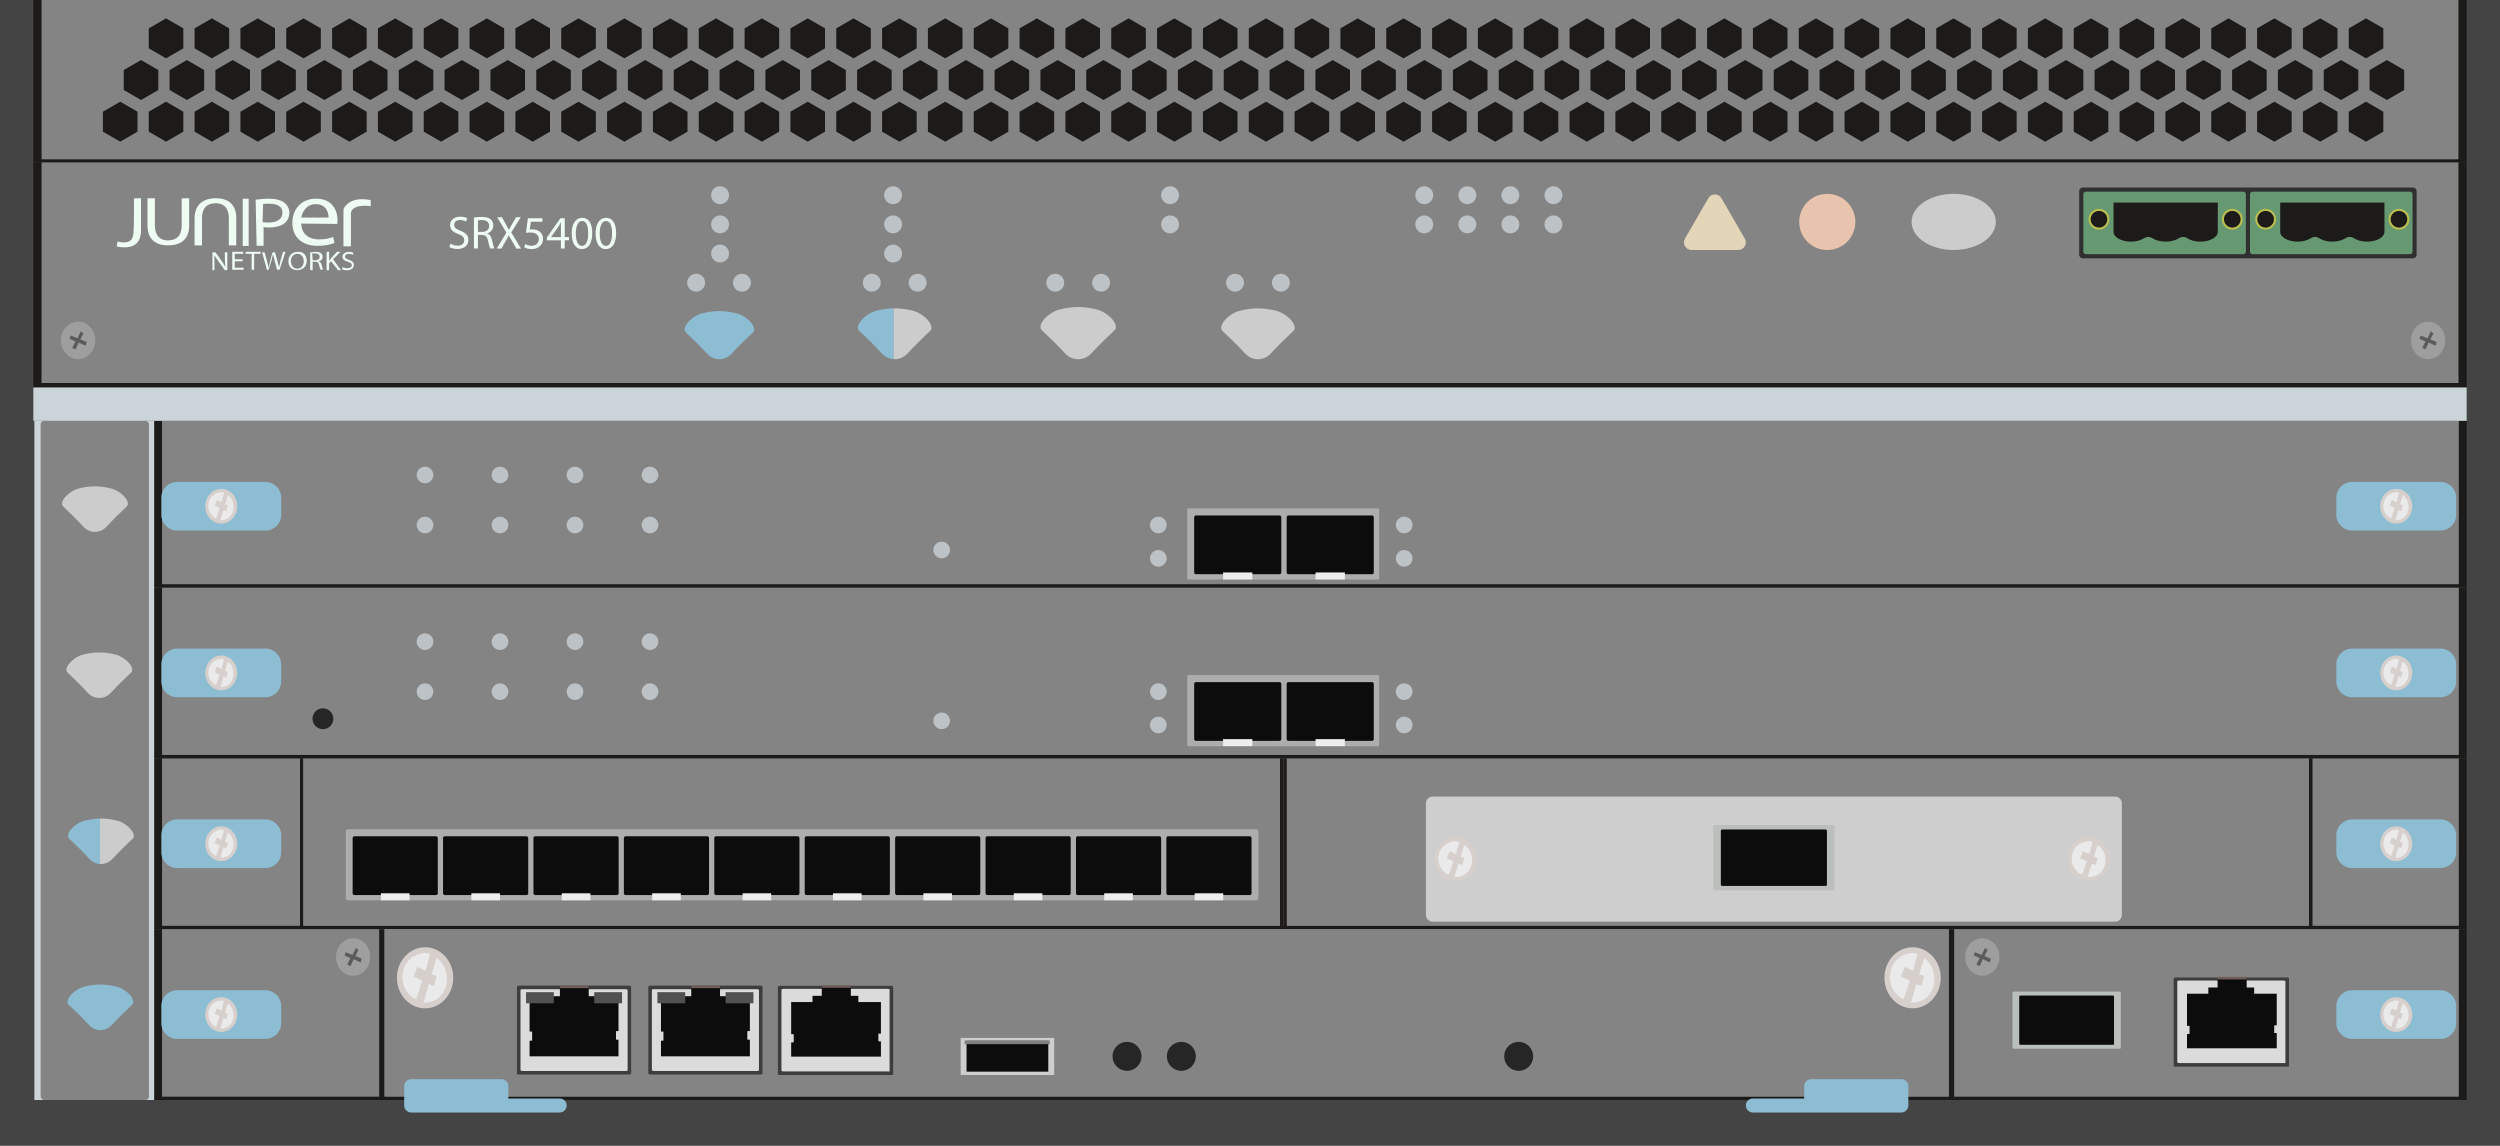 <?xml version="1.0" encoding="utf-8"?>
<!-- Copyright 2022 Virtual Console LLC. All rights reserved. Generator: Adobe Illustrator 26.0.2, SVG Export Plug-In . SVG Version: 6.00 Build 0)  -->
<svg version="1.1" id="Juniper_SRX5400" xmlns="http://www.w3.org/2000/svg" xmlns:xlink="http://www.w3.org/1999/xlink" x="0px"
	 y="0px" viewBox="0 0 600 275" enable-background="new 0 0 600 275" xml:space="preserve">
<g>
	<rect fill="#444444" width="600" height="275"/>
	<rect x="8.25" y="101" fill="#CBD4D9" width="29" height="163"/>
	<path fill="#848484" d="M34.86,264H10.64c-0.49,0-0.89-0.4-0.89-0.89V101.89c0-0.49,0.4-0.89,0.89-0.89h24.22
		c0.49,0,0.89,0.4,0.89,0.89v161.22C35.75,263.6,35.35,264,34.86,264z"/>
	<g>
		<polygon fill="#1C1B19" points="590,0 590,38.22 10,38.22 10,0 8,0 8,39 592,39 592,0 		"/>
		<rect x="10" fill="#848484" width="580" height="38.22"/>
	</g>
	<g>
		<g>
			<g>
				<polygon fill="#1C1B19" points="572,11.6 572,6.81 567.85,4.41 563.7,6.81 563.7,11.6 567.85,14 				"/>
			</g>
			<g>
				<polygon fill="#1C1B19" points="561,11.6 561,6.81 556.85,4.41 552.7,6.81 552.7,11.6 556.85,14 				"/>
			</g>
			<g>
				<polygon fill="#1C1B19" points="550,11.6 550,6.81 545.85,4.41 541.7,6.81 541.7,11.6 545.85,14 				"/>
			</g>
			<g>
				<polygon fill="#1C1B19" points="539,11.6 539,6.81 534.85,4.41 530.7,6.81 530.7,11.6 534.85,14 				"/>
			</g>
			<g>
				<polygon fill="#1C1B19" points="528,11.6 528,6.81 523.85,4.41 519.7,6.81 519.7,11.6 523.85,14 				"/>
			</g>
			<g>
				<polygon fill="#1C1B19" points="517,11.6 517,6.81 512.85,4.41 508.7,6.81 508.7,11.6 512.85,14 				"/>
			</g>
			<g>
				<polygon fill="#1C1B19" points="506,11.6 506,6.81 501.85,4.41 497.7,6.81 497.7,11.6 501.85,14 				"/>
			</g>
			<g>
				<polygon fill="#1C1B19" points="495,11.6 495,6.81 490.85,4.41 486.7,6.81 486.7,11.6 490.85,14 				"/>
			</g>
			<g>
				<polygon fill="#1C1B19" points="484,11.6 484,6.81 479.85,4.41 475.7,6.81 475.7,11.6 479.85,14 				"/>
			</g>
			<g>
				<polygon fill="#1C1B19" points="473,11.6 473,6.81 468.85,4.41 464.7,6.81 464.7,11.6 468.85,14 				"/>
			</g>
			<g>
				<polygon fill="#1C1B19" points="462,11.6 462,6.81 457.85,4.41 453.7,6.81 453.7,11.6 457.85,14 				"/>
			</g>
			<g>
				<polygon fill="#1C1B19" points="451,11.6 451,6.81 446.85,4.41 442.7,6.81 442.7,11.6 446.85,14 				"/>
			</g>
			<g>
				<polygon fill="#1C1B19" points="440,11.6 440,6.81 435.85,4.41 431.7,6.81 431.7,11.6 435.85,14 				"/>
			</g>
			<g>
				<polygon fill="#1C1B19" points="429,11.6 429,6.81 424.85,4.41 420.7,6.81 420.7,11.6 424.85,14 				"/>
			</g>
			<g>
				<polygon fill="#1C1B19" points="418,11.6 418,6.81 413.85,4.41 409.7,6.81 409.7,11.6 413.85,14 				"/>
			</g>
			<g>
				<polygon fill="#1C1B19" points="407,11.6 407,6.81 402.85,4.41 398.7,6.81 398.7,11.6 402.85,14 				"/>
			</g>
			<g>
				<polygon fill="#1C1B19" points="396,11.6 396,6.81 391.85,4.41 387.7,6.81 387.7,11.6 391.85,14 				"/>
			</g>
			<g>
				<polygon fill="#1C1B19" points="385,11.6 385,6.81 380.85,4.41 376.7,6.81 376.7,11.6 380.85,14 				"/>
			</g>
			<g>
				<polygon fill="#1C1B19" points="374,11.6 374,6.81 369.85,4.41 365.7,6.81 365.7,11.6 369.85,14 				"/>
			</g>
			<g>
				<polygon fill="#1C1B19" points="363,11.6 363,6.81 358.85,4.41 354.7,6.81 354.7,11.6 358.85,14 				"/>
			</g>
			<g>
				<polygon fill="#1C1B19" points="352,11.6 352,6.81 347.85,4.41 343.7,6.81 343.7,11.6 347.85,14 				"/>
			</g>
			<g>
				<polygon fill="#1C1B19" points="341,11.6 341,6.81 336.85,4.41 332.7,6.81 332.7,11.6 336.85,14 				"/>
			</g>
			<g>
				<polygon fill="#1C1B19" points="330,11.6 330,6.81 325.85,4.41 321.7,6.81 321.7,11.6 325.85,14 				"/>
			</g>
			<g>
				<polygon fill="#1C1B19" points="319,11.6 319,6.81 314.85,4.41 310.7,6.81 310.7,11.6 314.85,14 				"/>
			</g>
			<g>
				<polygon fill="#1C1B19" points="308,11.6 308,6.81 303.85,4.41 299.7,6.81 299.7,11.6 303.85,14 				"/>
			</g>
			<g>
				<polygon fill="#1C1B19" points="297,11.6 297,6.81 292.85,4.41 288.7,6.81 288.7,11.6 292.85,14 				"/>
			</g>
			<g>
				<polygon fill="#1C1B19" points="286,11.6 286,6.81 281.85,4.41 277.7,6.81 277.7,11.6 281.85,14 				"/>
			</g>
			<g>
				<polygon fill="#1C1B19" points="275,11.6 275,6.81 270.85,4.41 266.7,6.81 266.7,11.6 270.85,14 				"/>
			</g>
			<g>
				<polygon fill="#1C1B19" points="264,11.6 264,6.81 259.85,4.41 255.7,6.81 255.7,11.6 259.85,14 				"/>
			</g>
			<g>
				<polygon fill="#1C1B19" points="253,11.6 253,6.81 248.85,4.41 244.7,6.81 244.7,11.6 248.85,14 				"/>
			</g>
			<g>
				<polygon fill="#1C1B19" points="242,11.6 242,6.81 237.85,4.41 233.7,6.81 233.7,11.6 237.85,14 				"/>
			</g>
			<g>
				<polygon fill="#1C1B19" points="231,11.6 231,6.81 226.85,4.41 222.7,6.81 222.7,11.6 226.85,14 				"/>
			</g>
			<g>
				<polygon fill="#1C1B19" points="220,11.6 220,6.81 215.85,4.41 211.7,6.81 211.7,11.6 215.85,14 				"/>
			</g>
			<g>
				<polygon fill="#1C1B19" points="209,11.6 209,6.81 204.85,4.41 200.7,6.81 200.7,11.6 204.85,14 				"/>
			</g>
			<g>
				<polygon fill="#1C1B19" points="198,11.6 198,6.81 193.85,4.41 189.7,6.81 189.7,11.6 193.85,14 				"/>
			</g>
			<g>
				<polygon fill="#1C1B19" points="187,11.6 187,6.81 182.85,4.41 178.7,6.81 178.7,11.6 182.85,14 				"/>
			</g>
			<g>
				<polygon fill="#1C1B19" points="176,11.6 176,6.81 171.85,4.41 167.7,6.81 167.7,11.6 171.85,14 				"/>
			</g>
			<g>
				<polygon fill="#1C1B19" points="165,11.6 165,6.81 160.85,4.41 156.7,6.81 156.7,11.6 160.85,14 				"/>
			</g>
			<g>
				<polygon fill="#1C1B19" points="154,11.6 154,6.81 149.85,4.41 145.7,6.81 145.7,11.6 149.85,14 				"/>
			</g>
			<g>
				<polygon fill="#1C1B19" points="143,11.6 143,6.81 138.85,4.41 134.7,6.81 134.7,11.6 138.85,14 				"/>
			</g>
			<g>
				<polygon fill="#1C1B19" points="132,11.6 132,6.81 127.85,4.41 123.7,6.81 123.7,11.6 127.85,14 				"/>
			</g>
			<g>
				<polygon fill="#1C1B19" points="121,11.6 121,6.81 116.85,4.41 112.7,6.81 112.7,11.6 116.85,14 				"/>
			</g>
			<g>
				<polygon fill="#1C1B19" points="110,11.6 110,6.81 105.85,4.41 101.7,6.81 101.7,11.6 105.85,14 				"/>
			</g>
			<g>
				<polygon fill="#1C1B19" points="99,11.6 99,6.81 94.85,4.41 90.7,6.81 90.7,11.6 94.85,14 				"/>
			</g>
			<g>
				<polygon fill="#1C1B19" points="88,11.6 88,6.81 83.85,4.41 79.7,6.81 79.7,11.6 83.85,14 				"/>
			</g>
			<g>
				<polygon fill="#1C1B19" points="77,11.6 77,6.81 72.85,4.41 68.7,6.81 68.7,11.6 72.85,14 				"/>
			</g>
			<g>
				<polygon fill="#1C1B19" points="66,11.6 66,6.81 61.85,4.41 57.7,6.81 57.7,11.6 61.85,14 				"/>
			</g>
			<g>
				<polygon fill="#1C1B19" points="55,11.6 55,6.81 50.85,4.41 46.7,6.81 46.7,11.6 50.85,14 				"/>
			</g>
			<g>
				<polygon fill="#1C1B19" points="44,11.6 44,6.81 39.85,4.41 35.7,6.81 35.7,11.6 39.85,14 				"/>
			</g>
		</g>
		<g>
			<g>
				<polygon fill="#1C1B19" points="577,21.6 577,16.81 572.85,14.41 568.7,16.81 568.7,21.6 572.85,24 				"/>
			</g>
			<g>
				<g>
					<polygon fill="#1C1B19" points="566,21.6 566,16.81 561.85,14.41 557.7,16.81 557.7,21.6 561.85,24 					"/>
				</g>
				<g>
					<polygon fill="#1C1B19" points="555,21.6 555,16.81 550.85,14.41 546.7,16.81 546.7,21.6 550.85,24 					"/>
				</g>
				<g>
					<polygon fill="#1C1B19" points="544,21.6 544,16.81 539.85,14.41 535.7,16.81 535.7,21.6 539.85,24 					"/>
				</g>
				<g>
					<polygon fill="#1C1B19" points="533,21.6 533,16.81 528.85,14.41 524.7,16.81 524.7,21.6 528.85,24 					"/>
				</g>
				<g>
					<polygon fill="#1C1B19" points="522,21.6 522,16.81 517.85,14.41 513.7,16.81 513.7,21.6 517.85,24 					"/>
				</g>
				<g>
					<polygon fill="#1C1B19" points="511,21.6 511,16.81 506.85,14.41 502.7,16.81 502.7,21.6 506.85,24 					"/>
				</g>
				<g>
					<polygon fill="#1C1B19" points="500,21.6 500,16.81 495.85,14.41 491.7,16.81 491.7,21.6 495.85,24 					"/>
				</g>
				<g>
					<polygon fill="#1C1B19" points="489,21.6 489,16.81 484.85,14.41 480.7,16.81 480.7,21.6 484.85,24 					"/>
				</g>
				<g>
					<polygon fill="#1C1B19" points="478,21.6 478,16.81 473.85,14.41 469.7,16.81 469.7,21.6 473.85,24 					"/>
				</g>
				<g>
					<polygon fill="#1C1B19" points="467,21.6 467,16.81 462.85,14.41 458.7,16.81 458.7,21.6 462.85,24 					"/>
				</g>
				<g>
					<polygon fill="#1C1B19" points="456,21.6 456,16.81 451.85,14.41 447.7,16.81 447.7,21.6 451.85,24 					"/>
				</g>
				<g>
					<polygon fill="#1C1B19" points="445,21.6 445,16.81 440.85,14.41 436.7,16.81 436.7,21.6 440.85,24 					"/>
				</g>
				<g>
					<polygon fill="#1C1B19" points="434,21.6 434,16.81 429.85,14.41 425.7,16.81 425.7,21.6 429.85,24 					"/>
				</g>
				<g>
					<polygon fill="#1C1B19" points="423,21.6 423,16.81 418.85,14.41 414.7,16.81 414.7,21.6 418.85,24 					"/>
				</g>
				<g>
					<polygon fill="#1C1B19" points="412,21.6 412,16.81 407.85,14.41 403.7,16.81 403.7,21.6 407.85,24 					"/>
				</g>
				<g>
					<polygon fill="#1C1B19" points="401,21.6 401,16.81 396.85,14.41 392.7,16.81 392.7,21.6 396.85,24 					"/>
				</g>
				<g>
					<polygon fill="#1C1B19" points="390,21.6 390,16.81 385.85,14.41 381.7,16.81 381.7,21.6 385.85,24 					"/>
				</g>
				<g>
					<polygon fill="#1C1B19" points="379,21.6 379,16.81 374.85,14.41 370.7,16.81 370.7,21.6 374.85,24 					"/>
				</g>
				<g>
					<polygon fill="#1C1B19" points="368,21.6 368,16.81 363.85,14.41 359.7,16.81 359.7,21.6 363.85,24 					"/>
				</g>
				<g>
					<polygon fill="#1C1B19" points="357,21.6 357,16.81 352.85,14.41 348.7,16.81 348.7,21.6 352.85,24 					"/>
				</g>
				<g>
					<polygon fill="#1C1B19" points="346,21.6 346,16.81 341.85,14.41 337.7,16.81 337.7,21.6 341.85,24 					"/>
				</g>
				<g>
					<polygon fill="#1C1B19" points="335,21.6 335,16.81 330.85,14.41 326.7,16.81 326.7,21.6 330.85,24 					"/>
				</g>
				<g>
					<polygon fill="#1C1B19" points="324,21.6 324,16.81 319.85,14.41 315.7,16.81 315.7,21.6 319.85,24 					"/>
				</g>
				<g>
					<polygon fill="#1C1B19" points="313,21.6 313,16.81 308.85,14.41 304.7,16.81 304.7,21.6 308.85,24 					"/>
				</g>
				<g>
					<polygon fill="#1C1B19" points="302,21.6 302,16.81 297.85,14.41 293.7,16.81 293.7,21.6 297.85,24 					"/>
				</g>
				<g>
					<polygon fill="#1C1B19" points="291,21.6 291,16.81 286.85,14.41 282.7,16.81 282.7,21.6 286.85,24 					"/>
				</g>
				<g>
					<polygon fill="#1C1B19" points="280,21.6 280,16.81 275.85,14.41 271.7,16.81 271.7,21.6 275.85,24 					"/>
				</g>
				<g>
					<polygon fill="#1C1B19" points="269,21.6 269,16.81 264.85,14.41 260.7,16.81 260.7,21.6 264.85,24 					"/>
				</g>
				<g>
					<polygon fill="#1C1B19" points="258,21.6 258,16.81 253.85,14.41 249.7,16.81 249.7,21.6 253.85,24 					"/>
				</g>
				<g>
					<polygon fill="#1C1B19" points="247,21.6 247,16.81 242.85,14.41 238.7,16.81 238.7,21.6 242.85,24 					"/>
				</g>
				<g>
					<polygon fill="#1C1B19" points="236,21.6 236,16.81 231.85,14.41 227.7,16.81 227.7,21.6 231.85,24 					"/>
				</g>
				<g>
					<polygon fill="#1C1B19" points="225,21.6 225,16.81 220.85,14.41 216.7,16.81 216.7,21.6 220.85,24 					"/>
				</g>
				<g>
					<polygon fill="#1C1B19" points="214,21.6 214,16.81 209.85,14.41 205.7,16.81 205.7,21.6 209.85,24 					"/>
				</g>
				<g>
					<polygon fill="#1C1B19" points="203,21.6 203,16.81 198.85,14.41 194.7,16.81 194.7,21.6 198.85,24 					"/>
				</g>
				<g>
					<polygon fill="#1C1B19" points="192,21.6 192,16.81 187.85,14.41 183.7,16.81 183.7,21.6 187.85,24 					"/>
				</g>
				<g>
					<polygon fill="#1C1B19" points="181,21.6 181,16.81 176.85,14.41 172.7,16.81 172.7,21.6 176.85,24 					"/>
				</g>
				<g>
					<polygon fill="#1C1B19" points="170,21.6 170,16.81 165.85,14.41 161.7,16.81 161.7,21.6 165.85,24 					"/>
				</g>
				<g>
					<polygon fill="#1C1B19" points="159,21.6 159,16.81 154.85,14.41 150.7,16.81 150.7,21.6 154.85,24 					"/>
				</g>
				<g>
					<polygon fill="#1C1B19" points="148,21.6 148,16.81 143.85,14.41 139.7,16.81 139.7,21.6 143.85,24 					"/>
				</g>
				<g>
					<polygon fill="#1C1B19" points="137,21.6 137,16.81 132.85,14.41 128.7,16.81 128.7,21.6 132.85,24 					"/>
				</g>
				<g>
					<polygon fill="#1C1B19" points="126,21.6 126,16.81 121.85,14.41 117.7,16.81 117.7,21.6 121.85,24 					"/>
				</g>
				<g>
					<polygon fill="#1C1B19" points="115,21.6 115,16.81 110.85,14.41 106.7,16.81 106.7,21.6 110.85,24 					"/>
				</g>
				<g>
					<polygon fill="#1C1B19" points="104,21.6 104,16.81 99.85,14.41 95.7,16.81 95.7,21.6 99.85,24 					"/>
				</g>
				<g>
					<polygon fill="#1C1B19" points="93,21.6 93,16.81 88.85,14.41 84.7,16.81 84.7,21.6 88.85,24 					"/>
				</g>
				<g>
					<polygon fill="#1C1B19" points="82,21.6 82,16.81 77.85,14.41 73.7,16.81 73.7,21.6 77.85,24 					"/>
				</g>
				<g>
					<polygon fill="#1C1B19" points="71,21.6 71,16.81 66.85,14.41 62.7,16.81 62.7,21.6 66.85,24 					"/>
				</g>
				<g>
					<polygon fill="#1C1B19" points="60,21.6 60,16.81 55.85,14.41 51.7,16.81 51.7,21.6 55.85,24 					"/>
				</g>
				<g>
					<polygon fill="#1C1B19" points="49,21.6 49,16.81 44.85,14.41 40.7,16.81 40.7,21.6 44.85,24 					"/>
				</g>
				<g>
					<polygon fill="#1C1B19" points="38,21.6 38,16.81 33.85,14.41 29.7,16.81 29.7,21.6 33.85,24 					"/>
				</g>
			</g>
		</g>
		<g>
			<g>
				<polygon fill="#1C1B19" points="572,31.6 572,26.81 567.85,24.41 563.7,26.81 563.7,31.6 567.85,34 				"/>
			</g>
			<g>
				<g>
					<polygon fill="#1C1B19" points="561,31.6 561,26.81 556.85,24.41 552.7,26.81 552.7,31.6 556.85,34 					"/>
				</g>
				<g>
					<polygon fill="#1C1B19" points="550,31.6 550,26.81 545.85,24.41 541.7,26.81 541.7,31.6 545.85,34 					"/>
				</g>
				<g>
					<polygon fill="#1C1B19" points="539,31.6 539,26.81 534.85,24.41 530.7,26.81 530.7,31.6 534.85,34 					"/>
				</g>
				<g>
					<polygon fill="#1C1B19" points="528,31.6 528,26.81 523.85,24.41 519.7,26.81 519.7,31.6 523.85,34 					"/>
				</g>
				<g>
					<polygon fill="#1C1B19" points="517,31.6 517,26.81 512.85,24.41 508.7,26.81 508.7,31.6 512.85,34 					"/>
				</g>
				<g>
					<polygon fill="#1C1B19" points="506,31.6 506,26.81 501.85,24.41 497.7,26.81 497.7,31.6 501.85,34 					"/>
				</g>
				<g>
					<polygon fill="#1C1B19" points="495,31.6 495,26.81 490.85,24.41 486.7,26.81 486.7,31.6 490.85,34 					"/>
				</g>
				<g>
					<polygon fill="#1C1B19" points="484,31.6 484,26.81 479.85,24.41 475.7,26.81 475.7,31.6 479.85,34 					"/>
				</g>
				<g>
					<polygon fill="#1C1B19" points="473,31.6 473,26.81 468.85,24.41 464.7,26.81 464.7,31.6 468.85,34 					"/>
				</g>
				<g>
					<polygon fill="#1C1B19" points="462,31.6 462,26.81 457.85,24.41 453.7,26.81 453.7,31.6 457.85,34 					"/>
				</g>
				<g>
					<polygon fill="#1C1B19" points="451,31.6 451,26.81 446.85,24.41 442.7,26.81 442.7,31.6 446.85,34 					"/>
				</g>
				<g>
					<polygon fill="#1C1B19" points="440,31.6 440,26.81 435.85,24.41 431.7,26.81 431.7,31.6 435.85,34 					"/>
				</g>
				<g>
					<polygon fill="#1C1B19" points="429,31.6 429,26.81 424.85,24.41 420.7,26.81 420.7,31.6 424.85,34 					"/>
				</g>
				<g>
					<polygon fill="#1C1B19" points="418,31.6 418,26.81 413.85,24.41 409.7,26.81 409.7,31.6 413.85,34 					"/>
				</g>
				<g>
					<polygon fill="#1C1B19" points="407,31.6 407,26.81 402.85,24.41 398.7,26.81 398.7,31.6 402.85,34 					"/>
				</g>
				<g>
					<polygon fill="#1C1B19" points="396,31.6 396,26.81 391.85,24.41 387.7,26.81 387.7,31.6 391.85,34 					"/>
				</g>
				<g>
					<polygon fill="#1C1B19" points="385,31.6 385,26.81 380.85,24.41 376.7,26.81 376.7,31.6 380.85,34 					"/>
				</g>
				<g>
					<polygon fill="#1C1B19" points="374,31.6 374,26.81 369.85,24.41 365.7,26.81 365.7,31.6 369.85,34 					"/>
				</g>
				<g>
					<polygon fill="#1C1B19" points="363,31.6 363,26.81 358.85,24.41 354.7,26.81 354.7,31.6 358.85,34 					"/>
				</g>
				<g>
					<polygon fill="#1C1B19" points="352,31.6 352,26.81 347.85,24.41 343.7,26.81 343.7,31.6 347.85,34 					"/>
				</g>
				<g>
					<polygon fill="#1C1B19" points="341,31.6 341,26.81 336.85,24.41 332.7,26.81 332.7,31.6 336.85,34 					"/>
				</g>
				<g>
					<polygon fill="#1C1B19" points="330,31.6 330,26.81 325.85,24.41 321.7,26.81 321.7,31.6 325.85,34 					"/>
				</g>
				<g>
					<polygon fill="#1C1B19" points="319,31.6 319,26.81 314.85,24.41 310.7,26.81 310.7,31.6 314.85,34 					"/>
				</g>
				<g>
					<polygon fill="#1C1B19" points="308,31.6 308,26.81 303.85,24.41 299.7,26.81 299.7,31.6 303.85,34 					"/>
				</g>
				<g>
					<polygon fill="#1C1B19" points="297,31.6 297,26.81 292.85,24.41 288.7,26.81 288.7,31.6 292.85,34 					"/>
				</g>
				<g>
					<polygon fill="#1C1B19" points="286,31.6 286,26.81 281.85,24.41 277.7,26.81 277.7,31.6 281.85,34 					"/>
				</g>
				<g>
					<polygon fill="#1C1B19" points="275,31.6 275,26.81 270.85,24.41 266.7,26.81 266.7,31.6 270.85,34 					"/>
				</g>
				<g>
					<polygon fill="#1C1B19" points="264,31.6 264,26.81 259.85,24.41 255.7,26.81 255.7,31.6 259.85,34 					"/>
				</g>
				<g>
					<polygon fill="#1C1B19" points="253,31.6 253,26.81 248.85,24.41 244.7,26.81 244.7,31.6 248.85,34 					"/>
				</g>
				<g>
					<polygon fill="#1C1B19" points="242,31.6 242,26.81 237.85,24.41 233.7,26.81 233.7,31.6 237.85,34 					"/>
				</g>
				<g>
					<polygon fill="#1C1B19" points="231,31.6 231,26.81 226.85,24.41 222.7,26.81 222.7,31.6 226.85,34 					"/>
				</g>
				<g>
					<polygon fill="#1C1B19" points="220,31.6 220,26.81 215.85,24.41 211.7,26.81 211.7,31.6 215.85,34 					"/>
				</g>
				<g>
					<polygon fill="#1C1B19" points="209,31.6 209,26.81 204.85,24.41 200.7,26.81 200.7,31.6 204.85,34 					"/>
				</g>
				<g>
					<polygon fill="#1C1B19" points="198,31.6 198,26.81 193.85,24.41 189.7,26.81 189.7,31.6 193.85,34 					"/>
				</g>
				<g>
					<polygon fill="#1C1B19" points="187,31.6 187,26.81 182.85,24.41 178.7,26.81 178.7,31.6 182.85,34 					"/>
				</g>
				<g>
					<polygon fill="#1C1B19" points="176,31.6 176,26.81 171.85,24.41 167.7,26.81 167.7,31.6 171.85,34 					"/>
				</g>
				<g>
					<polygon fill="#1C1B19" points="165,31.6 165,26.81 160.85,24.41 156.7,26.81 156.7,31.6 160.85,34 					"/>
				</g>
				<g>
					<polygon fill="#1C1B19" points="154,31.6 154,26.81 149.85,24.41 145.7,26.81 145.7,31.6 149.85,34 					"/>
				</g>
				<g>
					<polygon fill="#1C1B19" points="143,31.6 143,26.81 138.85,24.41 134.7,26.81 134.7,31.6 138.85,34 					"/>
				</g>
				<g>
					<polygon fill="#1C1B19" points="132,31.6 132,26.81 127.85,24.41 123.7,26.81 123.7,31.6 127.85,34 					"/>
				</g>
				<g>
					<polygon fill="#1C1B19" points="121,31.6 121,26.81 116.85,24.41 112.7,26.81 112.7,31.6 116.85,34 					"/>
				</g>
				<g>
					<polygon fill="#1C1B19" points="110,31.6 110,26.81 105.85,24.41 101.7,26.81 101.7,31.6 105.85,34 					"/>
				</g>
				<g>
					<polygon fill="#1C1B19" points="99,31.6 99,26.81 94.85,24.41 90.7,26.81 90.7,31.6 94.85,34 					"/>
				</g>
				<g>
					<polygon fill="#1C1B19" points="88,31.6 88,26.81 83.85,24.41 79.7,26.81 79.7,31.6 83.85,34 					"/>
				</g>
				<g>
					<polygon fill="#1C1B19" points="77,31.6 77,26.81 72.85,24.41 68.7,26.81 68.7,31.6 72.85,34 					"/>
				</g>
				<g>
					<polygon fill="#1C1B19" points="66,31.6 66,26.81 61.85,24.41 57.7,26.81 57.7,31.6 61.85,34 					"/>
				</g>
				<g>
					<polygon fill="#1C1B19" points="55,31.6 55,26.81 50.85,24.41 46.7,26.81 46.7,31.6 50.85,34 					"/>
				</g>
				<g>
					<polygon fill="#1C1B19" points="44,31.6 44,26.81 39.85,24.41 35.7,26.81 35.7,31.6 39.85,34 					"/>
				</g>
				<g>
					<polygon fill="#1C1B19" points="33,31.6 33,26.81 28.85,24.41 24.7,26.81 24.7,31.6 28.85,34 					"/>
				</g>
			</g>
		</g>
	</g>
	<path fill="#8DBDD3" d="M26.83,246.01c1.67-1.81,3.48-3.57,4.8-4.8c1.24-0.95-0.85-3.55-3.42-4.35c-2.83-0.77-5.39-0.77-8.23,0
		c-2.56,0.8-4.65,3.41-3.42,4.35c1.32,1.23,3.14,2.99,4.8,4.8C22.91,247.62,25.3,247.62,26.83,246.01z"/>
	<path fill="#CCCCCC" d="M25.52,126.45c1.67-1.81,3.48-3.57,4.8-4.8c1.24-0.95-0.85-3.55-3.42-4.35c-2.83-0.77-5.39-0.77-8.23,0
		c-2.56,0.8-4.65,3.41-3.42,4.35c1.32,1.23,3.14,2.99,4.8,4.8C21.6,128.05,23.99,128.05,25.52,126.45z"/>
	<path fill="#CCCCCC" d="M26.57,166.31c1.67-1.81,3.48-3.57,4.8-4.8c1.24-0.95-0.85-3.55-3.42-4.35c-2.83-0.77-5.39-0.77-8.23,0
		c-2.56,0.8-4.65,3.41-3.42,4.35c1.32,1.23,3.14,2.99,4.8,4.8C22.65,167.91,25.04,167.91,26.57,166.31z"/>
	<g>
		<path fill="#8DBDD3" d="M24,196.45c0.7-0.01,1.4,0.03,2.11,0.12C25.4,196.47,24.7,196.43,24,196.45z"/>
		<path fill="#8DBDD3" d="M26.15,196.57c0.32,0.04,0.65,0.1,0.97,0.16C26.79,196.67,26.47,196.61,26.15,196.57z"/>
		<path fill="#8DBDD3" d="M24,207.35v-10.9c-1.27,0.02-2.55,0.21-3.89,0.57c-2.56,0.8-4.65,3.41-3.42,4.35
			c1.32,1.23,3.14,2.99,4.8,4.8c0.91,0.96,2.13,1.33,3.28,1.15C24.52,207.35,24.26,207.36,24,207.35z"/>
		<path fill="#8DBDD3" d="M27.24,196.75c0.36,0.07,0.73,0.16,1.1,0.26C27.97,196.91,27.6,196.83,27.24,196.75z"/>
		<path fill="#8DBDD3" d="M26.39,206.65c-0.03,0.02-0.05,0.04-0.08,0.06C26.34,206.69,26.37,206.67,26.39,206.65z"/>
		<path fill="#8DBDD3" d="M25.12,207.24c-0.11,0.03-0.22,0.05-0.33,0.07C24.9,207.29,25.01,207.27,25.12,207.24z"/>
		<path fill="#8DBDD3" d="M25.78,207c-0.07,0.03-0.13,0.06-0.2,0.09C25.65,207.07,25.72,207.04,25.78,207z"/>
		<path fill="#CCCCCC" d="M28.34,197.01c-0.37-0.1-0.73-0.19-1.1-0.26c-0.04-0.01-0.08-0.01-0.12-0.02
			c-0.33-0.06-0.65-0.12-0.97-0.16c-0.01,0-0.03,0-0.04,0c-0.71-0.09-1.41-0.13-2.11-0.12l0,0l0,0v10.9
			c0.26,0.02,0.53,0.01,0.79-0.03c0,0,0,0,0.01,0c0.11-0.02,0.22-0.04,0.33-0.07c0.15-0.04,0.31-0.09,0.46-0.15
			c0.07-0.03,0.13-0.06,0.2-0.09c0.18-0.08,0.36-0.18,0.53-0.3c0.03-0.02,0.05-0.04,0.08-0.06c0.19-0.14,0.38-0.3,0.56-0.48
			c1.67-1.81,3.48-3.57,4.8-4.8C32.99,200.42,30.9,197.81,28.34,197.01z"/>
	</g>
	<rect x="10" y="90" fill="#8DBDD3" width="580" height="2"/>
	<g>
		<g>
			<polygon fill="#1C1B19" points="590.1,182 590.1,222.18 38.9,222.18 38.9,182 37,182 37,223 592,223 592,182 			"/>
			<rect x="38.9" y="182" fill="#848484" width="551.2" height="40.18"/>
		</g>
		<g>
			<polygon fill="#1C1B19" points="554.15,182 554.15,222.18 308.85,222.18 308.85,182 308,182 308,223 555,223 555,182 			"/>
			<rect x="308.85" y="182" fill="#848484" width="245.31" height="40.18"/>
		</g>
		<g>
			<polygon fill="#1C1B19" points="307.19,182 307.19,222.18 72.81,222.18 72.81,182 72,182 72,223 308,223 308,182 			"/>
			<rect x="72.81" y="182" fill="#848484" width="234.38" height="40.18"/>
		</g>
		<g>
			<g>
				<path fill="#ADADAD" d="M301.46,216.08H83.54c-0.29,0-0.54-0.21-0.54-0.47v-16.13c0-0.25,0.21-0.47,0.54-0.47h217.93
					c0.29,0,0.54,0.21,0.54,0.47v16.12C302,215.87,301.73,216.08,301.46,216.08z"/>
			</g>
			<g>
				<g>
					<path fill="#0C0C0C" d="M299.97,214.81h-19.64c-0.22,0-0.4-0.2-0.4-0.45v-13.2c0-0.25,0.18-0.45,0.4-0.45h19.64
						c0.22,0,0.4,0.2,0.4,0.45v13.2C300.38,214.62,300.19,214.81,299.97,214.81z"/>
					<rect x="286.71" y="214.39" fill="#EDEDED" width="6.87" height="1.68"/>
				</g>
				<g>
					<path fill="#0C0C0C" d="M278.27,214.81h-19.64c-0.22,0-0.4-0.2-0.4-0.45v-13.2c0-0.25,0.18-0.45,0.4-0.45h19.64
						c0.22,0,0.4,0.2,0.4,0.45v13.2C278.68,214.62,278.49,214.81,278.27,214.81z"/>
					<rect x="265.01" y="214.39" fill="#EDEDED" width="6.87" height="1.68"/>
				</g>
				<g>
					<path fill="#0C0C0C" d="M256.57,214.81h-19.64c-0.22,0-0.4-0.2-0.4-0.45v-13.2c0-0.25,0.18-0.45,0.4-0.45h19.64
						c0.22,0,0.4,0.2,0.4,0.45v13.2C256.98,214.62,256.79,214.81,256.57,214.81z"/>
					<rect x="243.31" y="214.39" fill="#EDEDED" width="6.87" height="1.68"/>
				</g>
				<g>
					<path fill="#0C0C0C" d="M234.87,214.81h-19.64c-0.22,0-0.4-0.2-0.4-0.45v-13.2c0-0.25,0.18-0.45,0.4-0.45h19.64
						c0.22,0,0.4,0.2,0.4,0.45v13.2C235.28,214.62,235.09,214.81,234.87,214.81z"/>
					<rect x="221.61" y="214.39" fill="#EDEDED" width="6.87" height="1.68"/>
				</g>
				<g>
					<path fill="#0C0C0C" d="M213.17,214.81h-19.64c-0.22,0-0.4-0.2-0.4-0.45v-13.2c0-0.25,0.18-0.45,0.4-0.45h19.64
						c0.22,0,0.4,0.2,0.4,0.45v13.2C213.58,214.62,213.39,214.81,213.17,214.81z"/>
					<rect x="199.91" y="214.39" fill="#EDEDED" width="6.87" height="1.68"/>
				</g>
				<g>
					<path fill="#0C0C0C" d="M191.47,214.81h-19.64c-0.22,0-0.4-0.2-0.4-0.45v-13.2c0-0.25,0.18-0.45,0.4-0.45h19.64
						c0.22,0,0.4,0.2,0.4,0.45v13.2C191.88,214.62,191.69,214.81,191.47,214.81z"/>
					<rect x="178.22" y="214.39" fill="#EDEDED" width="6.87" height="1.68"/>
				</g>
				<g>
					<path fill="#0C0C0C" d="M169.77,214.81h-19.64c-0.22,0-0.4-0.2-0.4-0.45v-13.2c0-0.25,0.18-0.45,0.4-0.45h19.64
						c0.22,0,0.4,0.2,0.4,0.45v13.2C170.18,214.62,169.99,214.81,169.77,214.81z"/>
					<rect x="156.52" y="214.39" fill="#EDEDED" width="6.87" height="1.68"/>
				</g>
				<g>
					<path fill="#0C0C0C" d="M148.07,214.81h-19.64c-0.22,0-0.4-0.2-0.4-0.45v-13.2c0-0.25,0.18-0.45,0.4-0.45h19.64
						c0.22,0,0.4,0.2,0.4,0.45v13.2C148.48,214.62,148.29,214.81,148.07,214.81z"/>
					<rect x="134.82" y="214.39" fill="#EDEDED" width="6.87" height="1.68"/>
				</g>
				<g>
					<path fill="#0C0C0C" d="M126.37,214.81h-19.64c-0.22,0-0.4-0.2-0.4-0.45v-13.2c0-0.25,0.18-0.45,0.4-0.45h19.64
						c0.22,0,0.4,0.2,0.4,0.45v13.2C126.78,214.62,126.59,214.81,126.37,214.81z"/>
					<rect x="113.12" y="214.39" fill="#EDEDED" width="6.87" height="1.68"/>
				</g>
				<g>
					<path fill="#0C0C0C" d="M104.67,214.81H85.03c-0.22,0-0.4-0.2-0.4-0.45v-13.2c0-0.25,0.18-0.45,0.4-0.45h19.64
						c0.22,0,0.4,0.2,0.4,0.45v13.2C105.08,214.62,104.89,214.81,104.67,214.81z"/>
					<rect x="91.42" y="214.39" fill="#EDEDED" width="6.87" height="1.68"/>
				</g>
			</g>
		</g>
		<path fill="#CECECE" d="M507.65,221.2H343.81c-0.87,0-1.58-0.71-1.58-1.58v-26.85c0-0.87,0.71-1.58,1.58-1.58h163.85
			c0.87,0,1.58,0.71,1.58,1.58v26.85C509.23,220.49,508.52,221.2,507.65,221.2z"/>
		<g>
			<path fill="#BABFBC" d="M439.97,213.69h-28.48c-0.1,0-0.3-0.1-0.3-0.32v-15.05c0-0.1,0.1-0.32,0.3-0.32h28.48
				c0.1,0,0.3,0.1,0.3,0.32v15.05C440.27,213.59,440.17,213.69,439.97,213.69z"/>
			<path fill="#0C0C0C" d="M438.16,212.63H413.3c-0.1,0-0.3-0.1-0.3-0.32v-12.92c0-0.1,0.1-0.32,0.3-0.32h24.86
				c0.1,0,0.3,0.1,0.3,0.32v12.92C438.46,212.51,438.36,212.63,438.16,212.63z"/>
		</g>
		<g>
			<path fill="#8DBDD3" d="M63.71,208.33H42.49c-2.08,0-3.77-1.69-3.77-3.77v-4.13c0-2.08,1.69-3.77,3.77-3.77h21.22
				c2.08,0,3.77,1.69,3.77,3.77v4.13C67.48,206.65,65.79,208.33,63.71,208.33z"/>
			<g>
				<ellipse fill="#D6CFCC" cx="53.1" cy="202.5" rx="3.84" ry="4.17"/>
				<g>
					<path fill="#EAEAEA" d="M52.87,205.88l0.75-2.52l0.68,0.24l0.37-1.34L54,202.03l0.61-2.04l0.07-0.16
						c0.45,0.24,0.83,0.79,1.05,1.26c0.75,1.65,0.22,3.69-1.28,4.48C54,205.8,53.4,205.88,52.87,205.88L52.87,205.88z"/>
					<path fill="#EAEAEA" d="M53.17,201.56l-1.13-0.55l-0.53,1.34l1.2,0.55l-0.83,2.52c0,0-0.83-0.16-1.51-1.42
						c-0.83-1.65-0.22-3.69,1.28-4.48c0.75-0.39,1.51-0.55,2.11-0.24L53.17,201.56z"/>
				</g>
			</g>
		</g>
		<g>
			<path fill="#8DBDD3" d="M585.71,208.33h-21.22c-2.08,0-3.77-1.69-3.77-3.77v-4.13c0-2.08,1.69-3.77,3.77-3.77h21.22
				c2.08,0,3.77,1.69,3.77,3.77v4.13C589.48,206.65,587.79,208.33,585.71,208.33z"/>
			<g>
				<ellipse fill="#D6CFCC" cx="575.1" cy="202.5" rx="3.84" ry="4.17"/>
				<g>
					<path fill="#EAEAEA" d="M574.87,205.88l0.75-2.52l0.68,0.24l0.37-1.34l-0.68-0.24l0.61-2.04l0.07-0.16
						c0.45,0.24,0.83,0.79,1.05,1.26c0.75,1.65,0.22,3.69-1.28,4.48C576,205.8,575.4,205.88,574.87,205.88L574.87,205.88z"/>
					<path fill="#EAEAEA" d="M575.17,201.56l-1.13-0.55l-0.53,1.34l1.2,0.55l-0.83,2.52c0,0-0.83-0.16-1.51-1.42
						c-0.83-1.65-0.22-3.69,1.28-4.48c0.75-0.39,1.51-0.55,2.11-0.24L575.17,201.56z"/>
				</g>
			</g>
		</g>
		<g>
			<ellipse fill="#D6CFCC" cx="349.33" cy="206.2" rx="5.14" ry="5.3"/>
			<g>
				<path fill="#EAEAEA" d="M349.03,210.5l1.01-3.2l0.91,0.3l0.5-1.7l-0.91-0.3l0.81-2.6l0.1-0.2c0.6,0.3,1.11,1,1.41,1.6
					c1.01,2.1,0.3,4.7-1.71,5.7C350.54,210.4,349.74,210.5,349.03,210.5L349.03,210.5z"/>
				<path fill="#EAEAEA" d="M349.43,205l-1.51-0.7l-0.71,1.7l1.61,0.7l-1.11,3.2c0,0-1.11-0.2-2.02-1.8c-1.11-2.1-0.3-4.7,1.71-5.7
					c1.01-0.5,2.02-0.7,2.82-0.3L349.43,205z"/>
			</g>
		</g>
		<g>
			<ellipse fill="#D6CFCC" cx="501.33" cy="206.2" rx="5.14" ry="5.3"/>
			<g>
				<path fill="#EAEAEA" d="M501.03,210.5l1.01-3.2l0.91,0.3l0.5-1.7l-0.91-0.3l0.81-2.6l0.1-0.2c0.6,0.3,1.11,1,1.41,1.6
					c1.01,2.1,0.3,4.7-1.71,5.7C502.54,210.4,501.74,210.5,501.03,210.5L501.03,210.5z"/>
				<path fill="#EAEAEA" d="M501.43,205l-1.51-0.7l-0.71,1.7l1.61,0.7l-1.11,3.2c0,0-1.11-0.2-2.02-1.8c-1.11-2.1-0.3-4.7,1.71-5.7
					c1.01-0.5,2.02-0.7,2.82-0.3L501.43,205z"/>
			</g>
		</g>
	</g>
	<g>
		<g>
			<polygon fill="#1C1B19" points="590.1,223 590.1,263.18 38.9,263.18 38.9,223 37,223 37,264 592,264 592,223 			"/>
			<rect x="38.9" y="223" fill="#848484" width="551.2" height="40.18"/>
		</g>
		<g>
			<polygon fill="#1C1B19" points="467.71,223 467.71,263.18 92.29,263.18 92.29,223 91,223 91,264 469,264 469,223 			"/>
			<rect x="92.29" y="223" fill="#848484" width="375.41" height="40.18"/>
		</g>
		<g>
			<polygon fill="#CECECE" points="230.56,249.1 230.56,250.2 230.56,258 253,258 253,250.2 253,249.1 			"/>
			<g>
				<rect x="231.97" y="249.8" fill="#0C0C0C" width="19.62" height="7.4"/>
				<rect x="231.5" y="249.7" fill="#7F7F7F" width="20.45" height="0.9"/>
			</g>
		</g>
		<g>
			<ellipse fill="#9E9E9E" cx="475.75" cy="229.69" rx="4.11" ry="4.5"/>
			<polygon fill="#5B5B5B" points="475.11,231.88 475.88,230.21 477.55,230.98 477.81,230.08 476.27,229.44 477.04,228.02 
				476.39,227.51 475.62,229.18 473.95,228.54 473.7,229.31 475.11,229.95 474.34,231.49 			"/>
		</g>
		<g>
			<ellipse fill="#9E9E9E" cx="84.75" cy="229.69" rx="4.11" ry="4.5"/>
			<polygon fill="#5B5B5B" points="84.11,231.88 84.88,230.21 86.55,230.98 86.81,230.08 85.27,229.44 86.04,228.02 85.39,227.51 
				84.62,229.18 82.95,228.54 82.7,229.31 84.11,229.95 83.34,231.49 			"/>
		</g>
		<g>
			<path fill="#BABFBC" d="M508.72,251.69h-25.45c-0.09,0-0.27-0.09-0.27-0.28v-13.14c0-0.09,0.09-0.28,0.27-0.28h25.45
				c0.09,0,0.27,0.09,0.27,0.28v13.14C509,251.6,508.91,251.69,508.72,251.69z"/>
			<path fill="#0C0C0C" d="M507.1,250.76h-22.22c-0.09,0-0.27-0.09-0.27-0.28V239.2c0-0.09,0.09-0.28,0.27-0.28h22.22
				c0.09,0,0.27,0.09,0.27,0.28v11.28C507.38,250.66,507.28,250.76,507.1,250.76z"/>
		</g>
		<g>
			<ellipse fill="#D6CFCC" cx="459.02" cy="234.67" rx="6.76" ry="7.33"/>
			<g>
				<path fill="#EAEAEA" d="M458.62,240.62l1.33-4.43l1.2,0.42l0.66-2.35l-1.2-0.42l1.07-3.6l0.13-0.28
					c0.79,0.42,1.46,1.38,1.85,2.21c1.33,2.91,0.39,6.5-2.25,7.89C460.61,240.48,459.56,240.62,458.62,240.62L458.62,240.62z"/>
				<path fill="#EAEAEA" d="M459.15,233.01l-1.99-0.97l-0.93,2.35l2.12,0.97l-1.46,4.43c0,0-1.46-0.28-2.66-2.49
					c-1.46-2.91-0.39-6.5,2.25-7.89c1.33-0.69,2.66-0.97,3.71-0.42L459.15,233.01z"/>
			</g>
		</g>
		<g>
			<ellipse fill="#D6CFCC" cx="102.02" cy="234.67" rx="6.76" ry="7.33"/>
			<g>
				<path fill="#EAEAEA" d="M101.62,240.62l1.33-4.43l1.2,0.42l0.66-2.35l-1.2-0.42l1.07-3.6l0.13-0.28
					c0.79,0.42,1.46,1.38,1.85,2.21c1.33,2.91,0.39,6.5-2.25,7.89C103.61,240.48,102.56,240.62,101.62,240.62L101.62,240.62z"/>
				<path fill="#EAEAEA" d="M102.15,233.01l-1.99-0.97l-0.93,2.35l2.12,0.97l-1.46,4.43c0,0-1.46-0.28-2.66-2.49
					c-1.46-2.91-0.39-6.5,2.25-7.89c1.33-0.69,2.66-0.97,3.71-0.42L102.15,233.01z"/>
			</g>
		</g>
		<g>
			<path fill="#8DBDD3" d="M63.71,249.33H42.49c-2.08,0-3.77-1.69-3.77-3.77v-4.13c0-2.08,1.69-3.77,3.77-3.77h21.22
				c2.08,0,3.77,1.69,3.77,3.77v4.13C67.48,247.65,65.79,249.33,63.71,249.33z"/>
			<g>
				<ellipse fill="#D6CFCC" cx="53.1" cy="243.5" rx="3.84" ry="4.17"/>
				<g>
					<path fill="#EAEAEA" d="M52.87,246.88l0.75-2.52l0.68,0.24l0.37-1.34L54,243.03l0.61-2.04l0.07-0.16
						c0.45,0.24,0.83,0.79,1.05,1.26c0.75,1.65,0.22,3.69-1.28,4.48C54,246.8,53.4,246.88,52.87,246.88L52.87,246.88z"/>
					<path fill="#EAEAEA" d="M53.17,242.56l-1.13-0.55l-0.53,1.34l1.2,0.55l-0.83,2.52c0,0-0.83-0.16-1.51-1.42
						c-0.83-1.65-0.22-3.69,1.28-4.48c0.75-0.39,1.51-0.55,2.11-0.24L53.17,242.56z"/>
				</g>
			</g>
		</g>
		<g>
			<path fill="#8DBDD3" d="M585.71,249.33h-21.22c-2.08,0-3.77-1.69-3.77-3.77v-4.13c0-2.08,1.69-3.77,3.77-3.77h21.22
				c2.08,0,3.77,1.69,3.77,3.77v4.13C589.48,247.65,587.79,249.33,585.71,249.33z"/>
			<g>
				<ellipse fill="#D6CFCC" cx="575.1" cy="243.5" rx="3.84" ry="4.17"/>
				<g>
					<path fill="#EAEAEA" d="M574.87,246.88l0.75-2.52l0.68,0.24l0.37-1.34l-0.68-0.24l0.61-2.04l0.07-0.16
						c0.45,0.24,0.83,0.79,1.05,1.26c0.75,1.65,0.22,3.69-1.28,4.48C576,246.8,575.4,246.88,574.87,246.88L574.87,246.88z"/>
					<path fill="#EAEAEA" d="M575.17,242.56l-1.13-0.55l-0.53,1.34l1.2,0.55l-0.83,2.52c0,0-0.83-0.16-1.51-1.42
						c-0.83-1.65-0.22-3.69,1.28-4.48c0.75-0.39,1.51-0.55,2.11-0.24L575.17,242.56z"/>
				</g>
			</g>
		</g>
		<g>
			<g>
				<path fill="#3D3D3D" d="M151.11,257.89h-26.55c-0.24,0-0.49-0.12-0.49-0.24v-20.86c0-0.12,0.24-0.24,0.49-0.24h26.43
					c0.24,0,0.48,0.12,0.48,0.24v20.61C151.47,257.76,151.35,257.89,151.11,257.89z"/>
			</g>
			<path fill="#DBDBDB" d="M150.26,257.04H125.4c-0.24,0-0.48-0.12-0.48-0.24v-19.16c0-0.12,0.12-0.24,0.48-0.24h24.74
				c0.24,0,0.49,0.12,0.49,0.24v19.28C150.63,256.92,150.38,257.04,150.26,257.04z"/>
			<g>
				<rect x="134.38" y="236.91" fill="#0C0C0C" width="6.91" height="3.03"/>
				<rect x="134.38" y="236.55" fill="#705D57" width="6.91" height="0.61"/>
				<g>
					<polygon fill="#0C0C0C" points="147.84,247.46 148.44,247.46 148.44,239.09 127.1,239.09 127.1,247.58 127.71,247.58 
						127.71,249.76 127.1,249.76 127.1,253.52 148.44,253.52 148.44,249.52 147.84,249.52 					"/>
				</g>
				<polygon fill="#515151" points="132.92,238.12 126.25,238.12 126.25,240.79 130.74,240.79 132.92,240.79 132.92,239.46 				"/>
				<polygon fill="#515151" points="149.29,238.12 142.62,238.12 142.62,240.79 147.11,240.79 149.29,240.79 149.29,239.46 				"/>
			</g>
		</g>
		<g>
			<g>
				<path fill="#3D3D3D" d="M182.64,257.89h-26.55c-0.24,0-0.49-0.12-0.49-0.24v-20.86c0-0.12,0.24-0.24,0.49-0.24h26.43
					c0.24,0,0.49,0.12,0.49,0.24v20.61C183,257.76,182.88,257.89,182.64,257.89z"/>
			</g>
			<path fill="#DBDBDB" d="M181.79,257.04h-24.86c-0.24,0-0.48-0.12-0.48-0.24v-19.16c0-0.12,0.12-0.24,0.48-0.24h24.74
				c0.24,0,0.48,0.12,0.48,0.24v19.28C182.15,256.92,181.91,257.04,181.79,257.04z"/>
			<g>
				<rect x="165.9" y="236.91" fill="#0C0C0C" width="6.91" height="3.03"/>
				<rect x="165.9" y="236.55" fill="#705D57" width="6.91" height="0.61"/>
				<g>
					<polygon fill="#0C0C0C" points="179.36,247.46 179.97,247.46 179.97,239.09 158.63,239.09 158.63,247.58 159.23,247.58 
						159.23,249.76 158.63,249.76 158.63,253.52 179.97,253.52 179.97,249.52 179.36,249.52 					"/>
				</g>
				<polygon fill="#515151" points="164.45,238.12 157.78,238.12 157.78,240.79 162.27,240.79 164.45,240.79 164.45,239.46 				"/>
				<polygon fill="#515151" points="180.82,238.12 174.15,238.12 174.15,240.79 178.64,240.79 180.82,240.79 180.82,239.46 				"/>
			</g>
		</g>
		<g>
			<g>
				<g>
					<path fill="#3D3D3D" d="M214.11,258h-26.93c-0.37,0-0.49-0.12-0.49-0.24v-20.93c0-0.12,0.37-0.24,0.49-0.24h26.69
						c0.37,0,0.49,0.12,0.49,0.24v20.81C214.48,257.88,214.36,258,214.11,258z"/>
				</g>
				<path fill="#DBDBDB" d="M213.13,257.14h-25.09c-0.37,0-0.49-0.12-0.49-0.24v-19.34c0-0.12,0.24-0.24,0.49-0.24h24.97
					c0.37,0,0.49,0.12,0.49,0.24v19.46C213.62,257.02,213.38,257.27,213.13,257.14z"/>
			</g>
			<g>
				<polygon fill="#0C0C0C" points="211.42,248.08 211.42,240.49 206,240.49 206,239 204.2,239 204.2,236.82 197.22,236.82 
					197.22,239 195,239 195,240.49 189.88,240.49 189.88,248.21 190.49,248.21 190.49,250.17 189.88,250.17 189.88,253.59 
					211.42,253.59 211.42,249.92 210.81,249.92 210.81,248.08 				"/>
				<rect x="197.22" y="236.46" fill="#705D57" width="6.98" height="0.61"/>
			</g>
		</g>
		<g>
			<g>
				<g>
					<path fill="#3D3D3D" d="M549.11,256h-26.93c-0.37,0-0.49-0.12-0.49-0.24v-20.93c0-0.12,0.37-0.24,0.49-0.24h26.69
						c0.37,0,0.49,0.12,0.49,0.24v20.81C549.48,255.88,549.36,256,549.11,256z"/>
				</g>
				<path fill="#DBDBDB" d="M548.13,255.14h-25.09c-0.37,0-0.49-0.12-0.49-0.24v-19.34c0-0.12,0.24-0.24,0.49-0.24h24.97
					c0.37,0,0.49,0.12,0.49,0.24v19.46C548.62,255.02,548.38,255.27,548.13,255.14z"/>
			</g>
			<g>
				<polygon fill="#0C0C0C" points="546.42,246.08 546.42,238.49 541,238.49 541,237 539.2,237 539.2,234.82 532.22,234.82 
					532.22,237 530,237 530,238.49 524.88,238.49 524.88,246.21 525.49,246.21 525.49,248.17 524.88,248.17 524.88,251.59 
					546.42,251.59 546.42,247.92 545.81,247.92 545.81,246.08 				"/>
				<rect x="532.22" y="234.46" fill="#705D57" width="6.98" height="0.61"/>
			</g>
		</g>
		<circle fill="#262626" cx="270.48" cy="253.52" r="3.48"/>
		<circle fill="#262626" cx="364.48" cy="253.52" r="3.48"/>
		<circle fill="#262626" cx="283.52" cy="253.52" r="3.48"/>
		<path fill="#8DBDD3" d="M134.32,263.64H122v-2.96c0-0.93-0.75-1.68-1.68-1.68H98.68c-0.93,0-1.68,0.75-1.68,1.68v4.64
			c0,0.93,0.75,1.68,1.68,1.68h10h11.64h14c0.93,0,1.68-0.75,1.68-1.68C136,264.39,135.25,263.64,134.32,263.64z"/>
		<path fill="#8DBDD3" d="M420.68,263.64H433v-2.96c0-0.93,0.75-1.68,1.68-1.68h21.64c0.93,0,1.68,0.75,1.68,1.68v4.64
			c0,0.93-0.75,1.68-1.68,1.68h-10h-11.64h-14c-0.93,0-1.68-0.75-1.68-1.68C419,264.39,419.75,263.64,420.68,263.64z"/>
	</g>
	<circle fill="#262626" cx="77.5" cy="132.5" r="2.5"/>
	<g>
		<g>
			<polygon fill="#1C1B19" points="590.1,141 590.1,181.18 38.9,181.18 38.9,141 37,141 37,182 592,182 592,141 			"/>
			<rect x="38.9" y="141" fill="#848484" width="551.2" height="40.18"/>
		</g>
		<g>
			<g>
				<path fill="#ADADAD" d="M330.89,179.08h-45.84c-0.06,0-0.11-0.21-0.11-0.47v-16.13c0-0.25,0.05-0.47,0.11-0.47h45.84
					c0.06,0,0.11,0.21,0.11,0.47v16.12C331,178.87,330.94,179.08,330.89,179.08z"/>
			</g>
			<g>
				<path fill="#0C0C0C" d="M329.3,177.81h-20.09c-0.23,0-0.41-0.2-0.41-0.45v-13.2c0-0.25,0.18-0.45,0.41-0.45h20.09
					c0.23,0,0.41,0.2,0.41,0.45v13.2C329.73,177.62,329.53,177.81,329.3,177.81z"/>
				<rect x="315.74" y="177.39" fill="#EDEDED" width="7.03" height="1.68"/>
			</g>
			<g>
				<path fill="#0C0C0C" d="M307.1,177.81h-20.09c-0.23,0-0.41-0.2-0.41-0.45v-13.2c0-0.25,0.18-0.45,0.41-0.45h20.09
					c0.23,0,0.41,0.2,0.41,0.45v13.2C307.52,177.62,307.33,177.81,307.1,177.81z"/>
				<rect x="293.54" y="177.39" fill="#EDEDED" width="7.03" height="1.68"/>
			</g>
		</g>
		<g>
			<path fill="#8DBDD3" d="M63.71,167.33H42.49c-2.08,0-3.77-1.69-3.77-3.77v-4.13c0-2.08,1.69-3.77,3.77-3.77h21.22
				c2.08,0,3.77,1.69,3.77,3.77v4.13C67.48,165.65,65.79,167.33,63.71,167.33z"/>
			<g>
				<ellipse fill="#D6CFCC" cx="53.1" cy="161.5" rx="3.84" ry="4.17"/>
				<g>
					<path fill="#EAEAEA" d="M52.87,164.88l0.75-2.52l0.68,0.24l0.37-1.34L54,161.03l0.61-2.04l0.07-0.16
						c0.45,0.24,0.83,0.79,1.05,1.26c0.75,1.65,0.22,3.69-1.28,4.48C54,164.8,53.4,164.88,52.87,164.88L52.87,164.88z"/>
					<path fill="#EAEAEA" d="M53.17,160.56l-1.13-0.55l-0.53,1.34l1.2,0.55l-0.83,2.52c0,0-0.83-0.16-1.51-1.42
						c-0.83-1.65-0.22-3.69,1.28-4.48c0.75-0.39,1.51-0.55,2.11-0.24L53.17,160.56z"/>
				</g>
			</g>
		</g>
		<g>
			<path fill="#8DBDD3" d="M585.71,167.33h-21.22c-2.08,0-3.77-1.69-3.77-3.77v-4.13c0-2.08,1.69-3.77,3.77-3.77h21.22
				c2.08,0,3.77,1.69,3.77,3.77v4.13C589.48,165.65,587.79,167.33,585.71,167.33z"/>
			<g>
				<ellipse fill="#D6CFCC" cx="575.1" cy="161.5" rx="3.84" ry="4.17"/>
				<g>
					<path fill="#EAEAEA" d="M574.87,164.88l0.75-2.52l0.68,0.24l0.37-1.34l-0.68-0.24l0.61-2.04l0.07-0.16
						c0.45,0.24,0.83,0.79,1.05,1.26c0.75,1.65,0.22,3.69-1.28,4.48C576,164.8,575.4,164.88,574.87,164.88L574.87,164.88z"/>
					<path fill="#EAEAEA" d="M575.17,160.56l-1.13-0.55l-0.53,1.34l1.2,0.55l-0.83,2.52c0,0-0.83-0.16-1.51-1.42
						c-0.83-1.65-0.22-3.69,1.28-4.48c0.75-0.39,1.51-0.55,2.11-0.24L575.17,160.56z"/>
				</g>
			</g>
		</g>
		<circle fill="#262626" cx="77.5" cy="172.5" r="2.5"/>
		<g>
			<circle fill="#BDC2C6" cx="102" cy="154" r="2"/>
			<circle fill="#BDC2C6" cx="120" cy="154" r="2"/>
			<circle fill="#BDC2C6" cx="138" cy="154" r="2"/>
			<circle fill="#BDC2C6" cx="156" cy="154" r="2"/>
		</g>
		<g>
			<circle fill="#BDC2C6" cx="278" cy="174" r="2"/>
			<circle fill="#BDC2C6" cx="278" cy="166" r="2"/>
		</g>
		<g>
			<circle fill="#BDC2C6" cx="337" cy="174" r="2"/>
			<circle fill="#BDC2C6" cx="337" cy="166" r="2"/>
		</g>
		<circle fill="#BDC2C6" cx="226" cy="173" r="2"/>
		<g>
			<circle fill="#BDC2C6" cx="102" cy="166" r="2"/>
			<circle fill="#BDC2C6" cx="120" cy="166" r="2"/>
			<circle fill="#BDC2C6" cx="138" cy="166" r="2"/>
			<circle fill="#BDC2C6" cx="156" cy="166" r="2"/>
		</g>
	</g>
	<g>
		<g>
			<polygon fill="#1C1B19" points="590.1,101 590.1,140.2 38.9,140.2 38.9,101 37,101 37,141 592,141 592,101 			"/>
			<rect x="38.9" y="101" fill="#848484" width="551.2" height="39.2"/>
		</g>
		<g>
			<g>
				<path fill="#ADADAD" d="M330.89,139.08h-45.84c-0.06,0-0.11-0.21-0.11-0.47v-16.13c0-0.25,0.05-0.47,0.11-0.47h45.84
					c0.06,0,0.11,0.21,0.11,0.47v16.12C331,138.87,330.94,139.08,330.89,139.08z"/>
			</g>
			<g>
				<path fill="#0C0C0C" d="M329.3,137.81h-20.09c-0.23,0-0.41-0.2-0.41-0.45v-13.2c0-0.25,0.18-0.45,0.41-0.45h20.09
					c0.23,0,0.41,0.2,0.41,0.45v13.2C329.73,137.62,329.53,137.81,329.3,137.81z"/>
				<rect x="315.74" y="137.39" fill="#EDEDED" width="7.03" height="1.68"/>
			</g>
			<g>
				<path fill="#0C0C0C" d="M307.1,137.81h-20.09c-0.23,0-0.41-0.2-0.41-0.45v-13.2c0-0.25,0.18-0.45,0.41-0.45h20.09
					c0.23,0,0.41,0.2,0.41,0.45v13.2C307.52,137.62,307.33,137.81,307.1,137.81z"/>
				<rect x="293.54" y="137.39" fill="#EDEDED" width="7.03" height="1.68"/>
			</g>
		</g>
		<g>
			<path fill="#8DBDD3" d="M63.71,127.33H42.49c-2.08,0-3.77-1.69-3.77-3.77v-4.13c0-2.08,1.69-3.77,3.77-3.77h21.22
				c2.08,0,3.77,1.69,3.77,3.77v4.13C67.48,125.65,65.79,127.33,63.71,127.33z"/>
			<g>
				<ellipse fill="#D6CFCC" cx="53.1" cy="121.5" rx="3.84" ry="4.17"/>
				<g>
					<path fill="#EAEAEA" d="M52.87,124.88l0.75-2.52l0.68,0.24l0.37-1.34L54,121.03l0.61-2.04l0.07-0.16
						c0.45,0.24,0.83,0.79,1.05,1.26c0.75,1.65,0.22,3.69-1.28,4.48C54,124.8,53.4,124.88,52.87,124.88L52.87,124.88z"/>
					<path fill="#EAEAEA" d="M53.17,120.56l-1.13-0.55l-0.53,1.34l1.2,0.55l-0.83,2.52c0,0-0.83-0.16-1.51-1.42
						c-0.83-1.65-0.22-3.69,1.28-4.48c0.75-0.39,1.51-0.55,2.11-0.24L53.17,120.56z"/>
				</g>
			</g>
		</g>
		<g>
			<path fill="#8DBDD3" d="M585.71,127.33h-21.22c-2.08,0-3.77-1.69-3.77-3.77v-4.13c0-2.08,1.69-3.77,3.77-3.77h21.22
				c2.08,0,3.77,1.69,3.77,3.77v4.13C589.48,125.65,587.79,127.33,585.71,127.33z"/>
			<g>
				<ellipse fill="#D6CFCC" cx="575.1" cy="121.5" rx="3.84" ry="4.17"/>
				<g>
					<path fill="#EAEAEA" d="M574.87,124.88l0.75-2.52l0.68,0.24l0.37-1.34l-0.68-0.24l0.61-2.04l0.07-0.16
						c0.45,0.24,0.83,0.79,1.05,1.26c0.75,1.65,0.22,3.69-1.28,4.48C576,124.8,575.4,124.88,574.87,124.88L574.87,124.88z"/>
					<path fill="#EAEAEA" d="M575.17,120.56l-1.13-0.55l-0.53,1.34l1.2,0.55l-0.83,2.52c0,0-0.83-0.16-1.51-1.42
						c-0.83-1.65-0.22-3.69,1.28-4.48c0.75-0.39,1.51-0.55,2.11-0.24L575.17,120.56z"/>
				</g>
			</g>
		</g>
		<g>
			<circle fill="#BDC2C6" cx="278" cy="134" r="2"/>
			<circle fill="#BDC2C6" cx="278" cy="126" r="2"/>
		</g>
		<g>
			<circle fill="#BDC2C6" cx="337" cy="134" r="2"/>
			<circle fill="#BDC2C6" cx="337" cy="126" r="2"/>
		</g>
		<circle fill="#BDC2C6" cx="226" cy="132" r="2"/>
		<g>
			<circle fill="#BDC2C6" cx="102" cy="114" r="2"/>
			<circle fill="#BDC2C6" cx="120" cy="114" r="2"/>
			<circle fill="#BDC2C6" cx="138" cy="114" r="2"/>
			<circle fill="#BDC2C6" cx="156" cy="114" r="2"/>
		</g>
		<g>
			<circle fill="#BDC2C6" cx="102" cy="126" r="2"/>
			<circle fill="#BDC2C6" cx="120" cy="126" r="2"/>
			<circle fill="#BDC2C6" cx="138" cy="126" r="2"/>
			<circle fill="#BDC2C6" cx="156" cy="126" r="2"/>
		</g>
	</g>
	<g>
		<g>
			<polygon fill="#1C1B19" points="590,39 590,91.92 10,91.92 10,39 8,39 8,93 592,93 592,39 			"/>
			<rect x="10" y="39" fill="#848484" width="580" height="52.92"/>
		</g>
		<g>
			<ellipse fill="#9E9E9E" cx="18.75" cy="81.69" rx="4.11" ry="4.5"/>
			<polygon fill="#5B5B5B" points="18.11,83.88 18.88,82.21 20.55,82.98 20.81,82.08 19.27,81.44 20.04,80.02 19.39,79.51 
				18.62,81.18 16.95,80.54 16.7,81.31 18.11,81.95 17.34,83.49 			"/>
		</g>
		<g>
			<ellipse fill="#9E9E9E" cx="582.75" cy="81.69" rx="4.11" ry="4.5"/>
			<polygon fill="#5B5B5B" points="582.11,83.88 582.88,82.21 584.55,82.98 584.81,82.08 583.27,81.44 584.04,80.02 583.39,79.51 
				582.62,81.18 580.95,80.54 580.7,81.31 582.11,81.95 581.34,83.49 			"/>
		</g>
		<path fill="#8DBDD3" d="M175.53,84.95c1.76-1.92,3.68-3.78,5.08-5.08c1.31-1-0.9-3.76-3.61-4.6c-3-0.81-5.7-0.81-8.7,0
			c-2.71,0.84-4.92,3.6-3.61,4.6c1.39,1.3,3.32,3.16,5.08,5.08C171.39,86.64,173.92,86.64,175.53,84.95z"/>
		<path fill="#CCCCCC" d="M261.89,84.84c1.91-2.08,3.99-4.09,5.51-5.5c1.42-1.09-0.98-4.07-3.92-4.99c-3.25-0.88-6.18-0.88-9.43,0
			c-2.94,0.91-5.33,3.9-3.92,4.99c1.51,1.41,3.6,3.42,5.51,5.5C257.39,86.68,260.13,86.68,261.89,84.84z"/>
		<path fill="#CCCCCC" d="M304.96,84.87c1.86-2.03,3.9-3.99,5.37-5.36c1.38-1.06-0.95-3.97-3.82-4.86c-3.17-0.86-6.03-0.86-9.2,0
			c-2.86,0.89-5.2,3.81-3.82,4.86c1.47,1.37,3.51,3.34,5.37,5.36C300.58,86.67,303.25,86.67,304.96,84.87z"/>
		<g>
			<path fill="#8DBDD3" d="M214.48,74c0.78-0.01,1.56,0.03,2.35,0.13C216.05,74.03,215.26,73.99,214.48,74z"/>
			<path fill="#8DBDD3" d="M216.88,74.14c0.36,0.05,0.72,0.11,1.09,0.18C217.61,74.25,217.24,74.19,216.88,74.14z"/>
			<path fill="#8DBDD3" d="M214.48,86.19V74c-1.42,0.02-2.85,0.23-4.35,0.63c-2.87,0.89-5.2,3.81-3.82,4.87
				c1.47,1.37,3.51,3.34,5.37,5.37c1.02,1.07,2.38,1.49,3.67,1.28C215.07,86.2,214.77,86.21,214.48,86.19z"/>
			<path fill="#8DBDD3" d="M218.11,74.35c0.4,0.08,0.81,0.18,1.23,0.29C218.92,74.52,218.51,74.43,218.11,74.35z"/>
			<path fill="#8DBDD3" d="M217.16,85.41c-0.03,0.02-0.06,0.05-0.09,0.07C217.1,85.46,217.13,85.43,217.16,85.41z"/>
			<path fill="#8DBDD3" d="M215.74,86.07c-0.12,0.03-0.25,0.06-0.37,0.08C215.49,86.13,215.61,86.11,215.74,86.07z"/>
			<path fill="#8DBDD3" d="M216.47,85.81c-0.07,0.03-0.15,0.07-0.22,0.1C216.32,85.88,216.4,85.84,216.47,85.81z"/>
			<path fill="#CCCCCC" d="M219.33,74.64c-0.41-0.11-0.82-0.21-1.23-0.29c-0.05-0.01-0.09-0.01-0.14-0.02
				c-0.36-0.07-0.73-0.13-1.09-0.18c-0.02,0-0.03,0-0.05-0.01c-0.79-0.1-1.57-0.15-2.35-0.13l0,0l0,0V86.2
				c0.29,0.02,0.59,0.01,0.88-0.04c0,0,0,0,0.01,0c0.12-0.02,0.25-0.05,0.37-0.08c0.17-0.04,0.34-0.1,0.51-0.16
				c0.08-0.03,0.15-0.07,0.22-0.1c0.2-0.09,0.4-0.2,0.59-0.33c0.03-0.02,0.06-0.05,0.09-0.07c0.22-0.16,0.43-0.33,0.62-0.54
				c1.86-2.03,3.9-3.99,5.37-5.37C224.53,78.44,222.2,75.53,219.33,74.64z"/>
		</g>
		<path fill="#E3D5B8" d="M410,47.57l-5.6,9.69c-0.7,1.22,0.18,2.74,1.58,2.74h11.19c1.41,0,2.28-1.52,1.58-2.74l-5.6-9.69
			C412.46,46.35,410.7,46.35,410,47.57z"/>
		<circle fill="#E8C4AE" cx="438.55" cy="53.26" r="6.74"/>
		<ellipse fill="#CCCCCC" cx="468.89" cy="53.26" rx="10.11" ry="6.74"/>
		<g>
			<circle fill="#BDC2C6" cx="214.34" cy="46.85" r="2.15"/>
			<circle fill="#BDC2C6" cx="172.82" cy="46.85" r="2.15"/>
			<circle fill="#BDC2C6" cx="214.34" cy="53.85" r="2.15"/>
			<circle fill="#BDC2C6" cx="172.82" cy="53.85" r="2.15"/>
			<circle fill="#BDC2C6" cx="214.34" cy="60.85" r="2.15"/>
			<circle fill="#BDC2C6" cx="172.82" cy="60.85" r="2.15"/>
		</g>
		<g>
			<circle fill="#BDC2C6" cx="280.82" cy="46.85" r="2.15"/>
			<circle fill="#BDC2C6" cx="280.82" cy="53.85" r="2.15"/>
		</g>
		<g>
			<g>
				<circle fill="#BDC2C6" cx="341.82" cy="46.85" r="2.15"/>
				<circle fill="#BDC2C6" cx="341.82" cy="53.85" r="2.15"/>
			</g>
			<g>
				<circle fill="#BDC2C6" cx="352.16" cy="46.85" r="2.15"/>
				<circle fill="#BDC2C6" cx="352.16" cy="53.85" r="2.15"/>
			</g>
			<g>
				<circle fill="#BDC2C6" cx="362.49" cy="46.85" r="2.15"/>
				<circle fill="#BDC2C6" cx="362.49" cy="53.85" r="2.15"/>
			</g>
			<g>
				<circle fill="#BDC2C6" cx="372.82" cy="46.85" r="2.15"/>
				<circle fill="#BDC2C6" cx="372.82" cy="53.85" r="2.15"/>
			</g>
		</g>
		<g>
			<circle fill="#BDC2C6" cx="167.07" cy="67.85" r="2.15"/>
			<circle fill="#BDC2C6" cx="178.07" cy="67.85" r="2.15"/>
		</g>
		<g>
			<circle fill="#BDC2C6" cx="209.23" cy="67.85" r="2.15"/>
			<circle fill="#BDC2C6" cx="220.23" cy="67.85" r="2.15"/>
		</g>
		<g>
			<circle fill="#BDC2C6" cx="253.26" cy="67.85" r="2.15"/>
			<circle fill="#BDC2C6" cx="264.26" cy="67.85" r="2.15"/>
		</g>
		<g>
			<circle fill="#BDC2C6" cx="296.41" cy="67.85" r="2.15"/>
			<circle fill="#BDC2C6" cx="307.41" cy="67.85" r="2.15"/>
		</g>
		<g>
			<path fill="#303030" d="M579.1,62h-79.2c-0.5,0-0.9-0.4-0.9-0.9V45.9c0-0.5,0.4-0.9,0.9-0.9h79.19c0.5,0,0.9,0.4,0.9,0.9v15.2
				C580,61.6,579.6,62,579.1,62z"/>
			<g>
				<path fill="#669872" d="M538.4,61h-37.8c-0.33,0-0.6-0.27-0.6-0.6V46.6c0-0.33,0.27-0.6,0.6-0.6h37.81c0.33,0,0.6,0.27,0.6,0.6
					v13.8C539,60.73,538.73,61,538.4,61z"/>
				<path fill="#1C1B19" d="M507.25,48.62v7.03c0,1.29,1.87,2.34,4.17,2.34c1.27,0,2.4-0.32,3.17-0.82c0.62-0.41,1.38-0.41,2,0
					c0.76,0.5,1.9,0.82,3.17,0.82s2.4-0.32,3.17-0.82c0.62-0.41,1.38-0.41,2,0c0.76,0.5,1.9,0.82,3.17,0.82
					c2.3,0,4.17-1.05,4.17-2.34v-7.03H507.25z"/>
				<g>
					<circle fill="#BCBF4F" cx="535.75" cy="52.62" r="2.5"/>
					<circle fill="#1C1B19" cx="535.75" cy="52.62" r="2"/>
				</g>
				<g>
					<circle fill="#BCBF4F" cx="503.75" cy="52.62" r="2.5"/>
					<circle fill="#1C1B19" cx="503.75" cy="52.62" r="2"/>
				</g>
			</g>
			<g>
				<path fill="#669872" d="M578.4,61h-37.8c-0.33,0-0.6-0.27-0.6-0.6V46.6c0-0.33,0.27-0.6,0.6-0.6h37.81c0.33,0,0.6,0.27,0.6,0.6
					v13.8C579,60.73,578.73,61,578.4,61z"/>
				<path fill="#1C1B19" d="M547.25,48.62v7.03c0,1.29,1.87,2.34,4.17,2.34c1.27,0,2.4-0.32,3.17-0.82c0.62-0.41,1.38-0.41,2,0
					c0.76,0.5,1.9,0.82,3.17,0.82s2.4-0.32,3.17-0.82c0.62-0.41,1.38-0.41,2,0c0.76,0.5,1.9,0.82,3.17,0.82
					c2.3,0,4.17-1.05,4.17-2.34v-7.03H547.25z"/>
				<g>
					<circle fill="#BCBF4F" cx="575.75" cy="52.62" r="2.5"/>
					<circle fill="#1C1B19" cx="575.75" cy="52.62" r="2"/>
				</g>
				<g>
					<circle fill="#BCBF4F" cx="543.75" cy="52.62" r="2.5"/>
					<circle fill="#1C1B19" cx="543.75" cy="52.62" r="2"/>
				</g>
			</g>
		</g>
		<g>
			<path fill="#EFFCF3" d="M32.17,47.58h1.67v7.74c0,3.1-1.79,4.05-4.05,4.05c-0.6,0-1.43-0.12-1.79-0.24l0.24-1.19
				c0.36,0.12,0.83,0.24,1.43,0.24c1.55,0,2.38-0.6,2.38-2.86C32.17,55.2,32.17,47.58,32.17,47.58z"/>
			<path fill="#EFFCF3" d="M37.17,47.58v6.55c0,2.5,1.31,3.57,3.1,3.57c2.02,0,3.34-1.07,3.34-3.57v-6.55h1.79v6.55
				c0,3.45-2.14,4.76-5.12,4.76c-2.74,0-4.88-1.31-4.88-4.76v-6.55C35.4,47.58,37.17,47.58,37.17,47.58z"/>
			<path fill="#EFFCF3" d="M54.92,59.01v-6.67c0-2.5-1.31-3.57-3.1-3.57c-2.02,0-3.34,1.07-3.34,3.57v6.55H46.7v-6.43
				c0-3.45,2.14-4.88,5.12-4.88c2.74,0,4.88,1.31,4.88,4.76v6.55h-1.79L54.92,59.01L54.92,59.01z"/>
			<g>
				<path fill="#EFFCF3" d="M59.68,47.7v11.32h-1.43V47.7H59.68z"/>
			</g>
			<g>
				<path fill="#EFFCF3" d="M61.35,47.93c0.83-0.12,1.91-0.24,3.22-0.24c1.67,0,2.86,0.36,3.69,0.95c0.71,0.6,1.19,1.43,1.19,2.38
					c0,1.07-0.36,1.79-0.95,2.38c-0.83,0.83-2.38,1.19-3.93,1.19c-0.48,0-0.95,0-1.31-0.12V59h-1.67L61.35,47.93L61.35,47.93z
					 M63.02,53.29c0.36,0.12,0.83,0.12,1.43,0.12c2.02,0,3.34-0.83,3.34-2.38c0-1.43-1.19-2.14-3.1-2.14c-0.71,0-1.31,0-1.55,0.12
					L63.02,53.29L63.02,53.29L63.02,53.29z"/>
			</g>
			<g>
				<path fill="#EFFCF3" d="M50.99,64.85v-4.29h0.71l1.55,2.14c0.36,0.48,0.6,0.95,0.83,1.43l0,0c0-0.6-0.12-1.07-0.12-1.79v-1.79
					h0.6v4.29h-0.6l-1.55-2.14c-0.36-0.48-0.6-0.95-0.95-1.43l0,0c0,0.6,0,1.07,0,1.79v1.79H50.99L50.99,64.85z"/>
				<path fill="#EFFCF3" d="M58.25,62.7h-1.91v1.55h2.14v0.48h-2.74v-4.29h2.62v0.48h-2.02v1.31h1.91
					C58.25,62.35,58.25,62.7,58.25,62.7z"/>
				<path fill="#EFFCF3" d="M60.4,60.92h-1.43v-0.48h3.57v0.48h-1.55v3.81h-0.6L60.4,60.92L60.4,60.92z"/>
				<path fill="#EFFCF3" d="M64.09,64.85l-1.19-4.29h0.6l0.6,2.14c0.12,0.6,0.24,1.07,0.36,1.55l0,0c0.12-0.48,0.24-0.95,0.36-1.55
					l0.6-2.14H66l0.6,2.14c0.12,0.48,0.24,1.07,0.36,1.43l0,0c0.12-0.48,0.24-0.95,0.36-1.55l0.6-2.14h0.6l-1.43,4.29h-0.6
					l-0.6-2.26c-0.12-0.6-0.24-0.95-0.36-1.43l0,0c-0.12,0.48-0.24,0.83-0.36,1.43l-0.71,2.26L64.09,64.85L64.09,64.85z"/>
				<path fill="#EFFCF3" d="M73.62,62.58c0,1.43-1.07,2.26-2.26,2.26c-1.31,0-2.14-0.83-2.14-2.14c0-1.43,0.95-2.26,2.26-2.26
					C72.78,60.32,73.62,61.27,73.62,62.58z M69.81,62.7c0,0.95,0.6,1.79,1.55,1.79s1.55-0.83,1.55-1.79c0-0.83-0.48-1.79-1.55-1.79
					C70.4,60.92,69.81,61.75,69.81,62.7z"/>
				<path fill="#EFFCF3" d="M74.45,60.56c0.36,0,0.83-0.12,1.19-0.12c0.71,0,1.07,0.12,1.43,0.36c0.24,0.24,0.36,0.48,0.36,0.83
					c0,0.6-0.36,0.95-0.95,1.07l0,0c0.36,0.12,0.6,0.48,0.71,0.83c0.12,0.6,0.24,0.95,0.36,1.19h-0.6
					c-0.12-0.12-0.24-0.48-0.36-1.07c-0.12-0.6-0.36-0.83-0.95-0.83h-0.6v2.02h-0.6L74.45,60.56L74.45,60.56z M75.05,62.47h0.6
					c0.71,0,1.07-0.36,1.07-0.83c0-0.6-0.48-0.83-1.19-0.83c-0.36,0-0.48,0-0.6,0L75.05,62.47z"/>
				<path fill="#EFFCF3" d="M78.38,60.44h0.6v2.14l0,0c0.12-0.12,0.24-0.36,0.36-0.48l1.55-1.67h0.83l-1.79,1.79l1.91,2.62h-0.71
					l-1.67-2.14l-0.48,0.48v1.67h-0.6L78.38,60.44L78.38,60.44z"/>
				<path fill="#EFFCF3" d="M82.19,64.13c0.24,0.12,0.71,0.24,1.19,0.24c0.6,0,1.07-0.36,1.07-0.71s-0.24-0.6-0.95-0.83
					c-0.83-0.24-1.31-0.6-1.31-1.19c0-0.71,0.6-1.19,1.55-1.19c0.48,0,0.83,0.12,1.07,0.24l-0.12,0.48
					c-0.12-0.12-0.48-0.24-0.95-0.24c-0.6,0-0.95,0.36-0.95,0.6c0,0.36,0.24,0.6,0.95,0.83c0.83,0.24,1.19,0.6,1.19,1.31
					c0,0.6-0.6,1.19-1.67,1.19c-0.48,0-0.95-0.12-1.19-0.24L82.19,64.13z"/>
			</g>
			<g>
				<path fill="#EFFCF3" d="M72.31,53.65c0,2.62,2.02,3.81,4.17,3.81c1.55,0,2.62-0.24,3.45-0.6l0.36,1.43
					C79.46,58.65,78.15,59,76.24,59c-3.81,0-6.07-2.14-6.07-5.48s2.14-5.84,5.72-5.84c4.05,0,5.12,3.1,5.12,5.12
					c0,0.36,0,0.71-0.12,0.95L72.31,53.65L72.31,53.65z M78.86,52.22c0-1.31-0.6-3.22-3.1-3.22c-2.26,0-3.22,1.91-3.45,3.22H78.86z"
					/>
			</g>
			<path fill="#EFFCF3" d="M88.98,48.05c0,0-4.29-1.19-6.31,1.67c-0.12,0.24-0.24,0.48-0.24,0.71v8.69h1.79v-7.74
				c0,0-0.36-2.5,4.76-1.91C88.98,49.47,88.98,48.05,88.98,48.05z"/>
		</g>
		<g>
			<g>
				<path fill="#EFFCF3" d="M108.1,58.47c0.44,0.27,1.07,0.49,1.74,0.49c0.99,0,1.58-0.53,1.58-1.29c0-0.7-0.4-1.11-1.42-1.5
					c-1.23-0.44-1.99-1.07-1.99-2.13c0-1.17,0.97-2.04,2.44-2.04c0.77,0,1.33,0.18,1.67,0.37l-0.27,0.79
					c-0.25-0.13-0.75-0.36-1.43-0.36c-1.03,0-1.42,0.61-1.42,1.13c0,0.7,0.46,1.05,1.5,1.45c1.27,0.49,1.92,1.11,1.92,2.21
					c0,1.16-0.86,2.17-2.64,2.17c-0.73,0-1.52-0.21-1.92-0.48L108.1,58.47z"/>
				<path fill="#EFFCF3" d="M113.74,52.22c0.49-0.1,1.2-0.16,1.87-0.16c1.04,0,1.71,0.19,2.18,0.61c0.38,0.34,0.59,0.85,0.59,1.43
					c0,0.99-0.63,1.65-1.42,1.92v0.03c0.58,0.2,0.93,0.74,1.11,1.52c0.25,1.05,0.42,1.78,0.58,2.07h-1.01
					c-0.12-0.21-0.29-0.86-0.5-1.8c-0.22-1.04-0.63-1.43-1.51-1.46h-0.92v3.26h-0.97V52.22z M114.71,55.65h0.99
					c1.04,0,1.7-0.57,1.7-1.43c0-0.97-0.7-1.4-1.73-1.41c-0.47,0-0.8,0.04-0.96,0.09V55.65z"/>
				<path fill="#EFFCF3" d="M123.93,59.66l-0.96-1.67c-0.39-0.64-0.64-1.05-0.87-1.49h-0.02c-0.21,0.44-0.42,0.84-0.82,1.5
					l-0.91,1.65h-1.12l2.3-3.81l-2.21-3.72h1.13l0.99,1.77c0.28,0.49,0.49,0.87,0.69,1.27h0.03c0.21-0.45,0.4-0.79,0.68-1.27
					l1.03-1.77h1.12l-2.29,3.67l2.35,3.87H123.93z"/>
				<path fill="#EFFCF3" d="M130.18,53.22h-2.77l-0.28,1.87c0.17-0.02,0.32-0.04,0.59-0.04c0.56,0,1.12,0.12,1.56,0.39
					c0.57,0.32,1.04,0.95,1.04,1.87c0,1.42-1.13,2.48-2.7,2.48c-0.79,0-1.46-0.22-1.81-0.45l0.25-0.75c0.3,0.18,0.89,0.4,1.55,0.4
					c0.93,0,1.72-0.6,1.72-1.58c-0.01-0.94-0.64-1.61-2.09-1.61c-0.41,0-0.74,0.04-1.01,0.08l0.47-3.49h3.48V53.22z"/>
				<path fill="#EFFCF3" d="M134.62,59.66v-1.98h-3.38v-0.65l3.24-4.64h1.06v4.51h1.02v0.77h-1.02v1.98H134.62z M134.62,56.91v-2.42
					c0-0.38,0.01-0.76,0.03-1.14h-0.03c-0.22,0.42-0.4,0.74-0.6,1.07l-1.78,2.47v0.02H134.62z"/>
				<path fill="#EFFCF3" d="M142.14,55.95c0,2.47-0.92,3.83-2.53,3.83c-1.42,0-2.38-1.33-2.4-3.73c0-2.44,1.05-3.78,2.53-3.78
					C141.27,52.27,142.14,53.63,142.14,55.95z M138.19,56.06c0,1.89,0.58,2.96,1.48,2.96c1.01,0,1.49-1.17,1.49-3.03
					c0-1.79-0.46-2.96-1.47-2.96C138.82,53.03,138.19,54.08,138.19,56.06z"/>
				<path fill="#EFFCF3" d="M147.87,55.95c0,2.47-0.92,3.83-2.53,3.83c-1.42,0-2.38-1.33-2.4-3.73c0-2.44,1.05-3.78,2.53-3.78
					C147,52.27,147.87,53.63,147.87,55.95z M143.93,56.06c0,1.89,0.58,2.96,1.47,2.96c1.01,0,1.49-1.17,1.49-3.03
					c0-1.79-0.46-2.96-1.47-2.96C144.55,53.03,143.93,54.08,143.93,56.06z"/>
			</g>
		</g>
	</g>
	<rect x="8" y="93" fill="#CBD4D9" width="584" height="8"/>
</g>
</svg>
